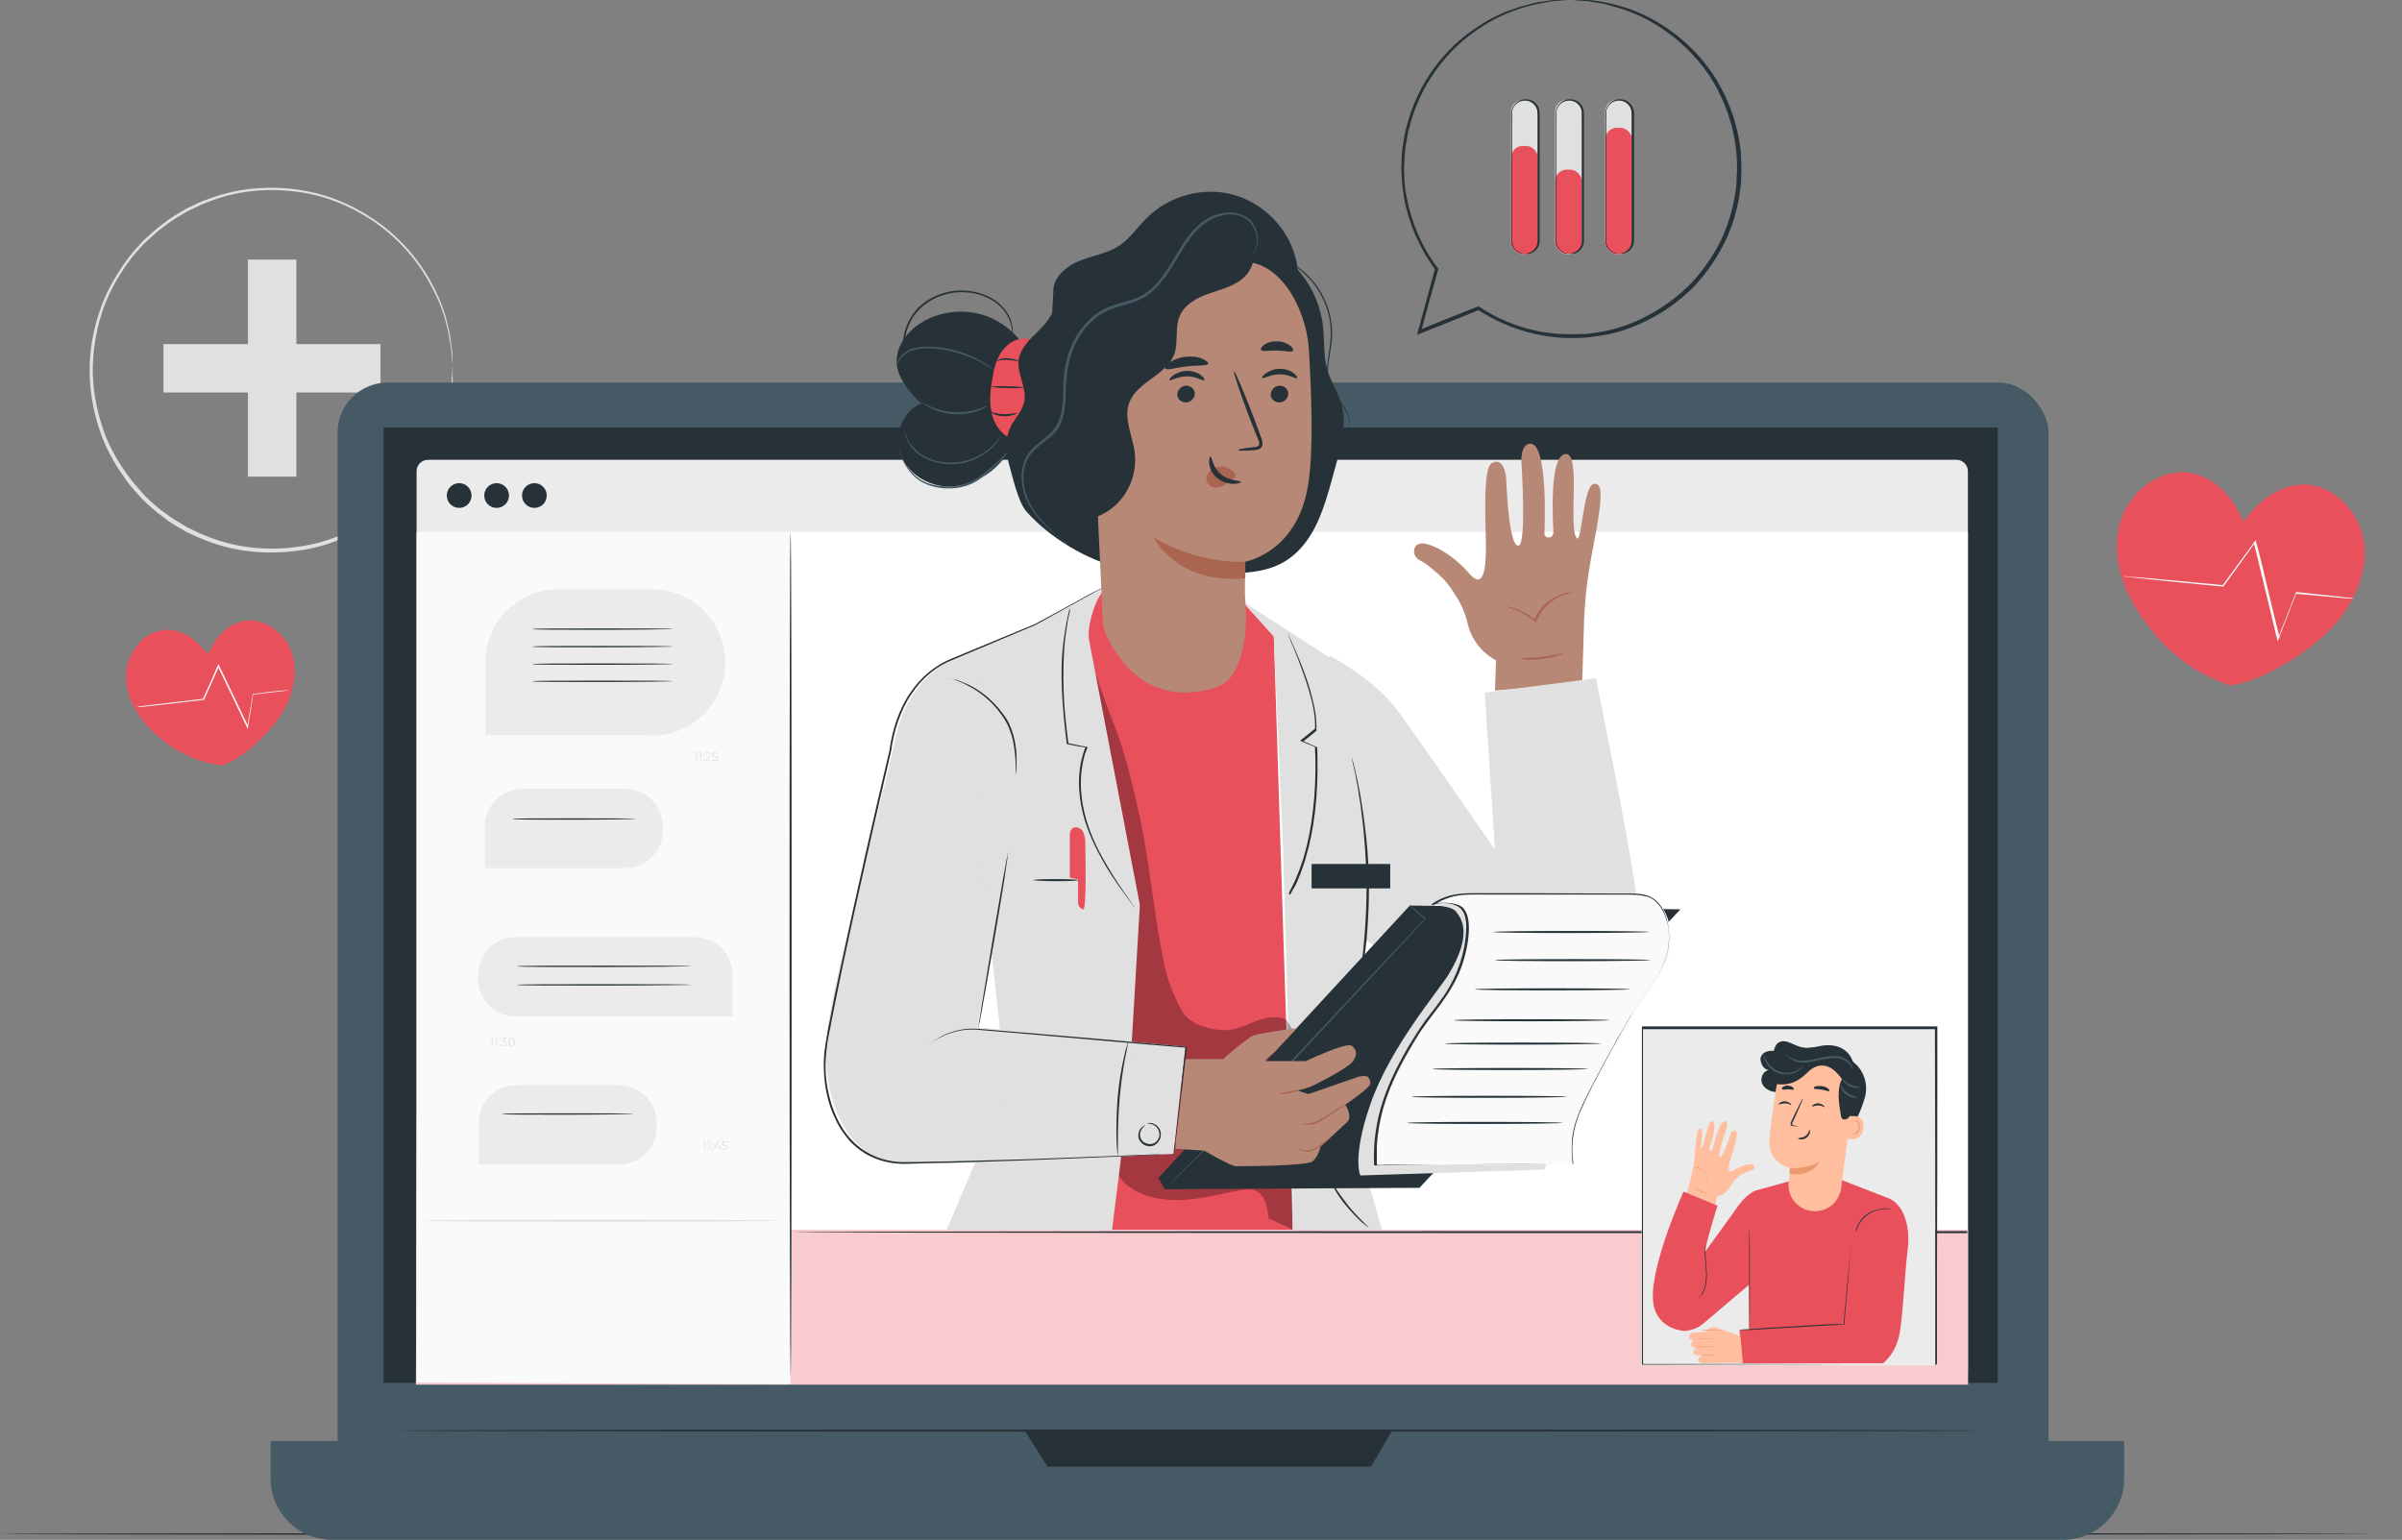 <?xml version="1.0" encoding="UTF-8"?><svg xmlns="http://www.w3.org/2000/svg" viewBox="0 0 699.4 448.4"><rect x="0" y="0" width="699.4" height="448.4" fill="#808080" stroke="none"/><defs><style>.h,.i{fill:#fff;}.j{fill:#fafafa;}.k{fill:#aa6550;}.l{fill:#455a64;}.m{fill:#e0e0e0;}.n{fill:#e8505b;}.i{opacity:.7;}.o{fill:#b78876;}.p{fill:#eb996e;}.q{opacity:.3;}.r{opacity:.8;}.s{fill:#ffbe9d;}.t{fill:#ebebeb;}.u{fill:#263238;}</style></defs><g id="a"><g><g><rect class="m" x="72.2" y="75.6" width="14.1" height="63.2"/><rect class="m" x="72.2" y="75.6" width="14.1" height="63.2" transform="translate(-28 186.5) rotate(-90)"/></g><path class="m" d="M131.8,107.4s0-.3-.1-.9c0-.6-.1-1.4-.2-2.5,0-.6,0-1.2-.1-1.8,0-.7-.2-1.4-.3-2.2-.3-1.6-.5-3.4-1.1-5.4-.9-4.1-2.9-8.9-5.9-13.9-3-5.1-7.4-10.3-13.3-14.8-5.9-4.4-13.4-8.2-22-9.7-8.6-1.5-18.2-1.2-27.4,2.3-2.3,.8-4.5,1.9-6.8,3-2.1,1.3-4.4,2.5-6.4,4.1-2.1,1.5-4,3.3-5.9,5-1.8,1.9-3.6,3.8-5.1,6-3.1,4.3-5.8,9.1-7.5,14.4-1.7,5.2-2.6,10.8-2.7,16.5,0,5.7,1,11.2,2.7,16.5,1.6,5.3,4.4,10.1,7.5,14.4,1.5,2.2,3.4,4.1,5.1,6.1,1.9,1.8,3.8,3.6,5.9,5,2,1.6,4.3,2.8,6.4,4.1,2.3,1.1,4.5,2.2,6.8,3,9.2,3.5,18.9,3.8,27.4,2.3,8.6-1.5,16.1-5.3,22-9.7,5.9-4.5,10.3-9.8,13.3-14.8,3-5.1,4.9-9.9,5.9-13.9,.6-2,.9-3.8,1.1-5.4,.1-.8,.3-1.5,.3-2.2,0-.7,0-1.3,.1-1.8,0-1.1,.1-1.9,.2-2.5,0-.6,0-.9,.1-.9s0,.3,0,.9c0,.6,0,1.5,0,2.5,0,.6,0,1.2,0,1.9,0,.7-.2,1.4-.3,2.2-.2,1.6-.4,3.5-1,5.5-.9,4.1-2.8,9-5.7,14.2-3,5.2-7.4,10.5-13.4,15.1-6,4.5-13.6,8.4-22.3,10-8.7,1.5-18.6,1.3-28-2.2-2.4-.8-4.6-1.9-7-3-2.2-1.3-4.5-2.5-6.5-4.2-2.2-1.5-4.1-3.3-6-5.1-1.8-2-3.7-3.9-5.2-6.2-3.2-4.4-5.9-9.3-7.6-14.7-1.7-5.3-2.7-11-2.7-16.8,0-5.8,1-11.5,2.8-16.8,1.7-5.4,4.5-10.3,7.6-14.7,1.5-2.2,3.4-4.2,5.2-6.2,2-1.8,3.9-3.6,6-5.1,2-1.6,4.3-2.9,6.5-4.2,2.3-1.1,4.6-2.3,6.9-3,9.4-3.5,19.2-3.8,27.9-2.2,8.8,1.6,16.3,5.5,22.3,10,6,4.6,10.4,10,13.4,15.1,3,5.2,4.9,10,5.7,14.2,.6,2,.8,3.9,1,5.5,.1,.8,.2,1.5,.3,2.2,0,.7,0,1.3,0,1.9,0,1.1,0,1.9,0,2.5,0,.6,0,.9,0,.9Z"/></g></g><g id="b"><path class="u" d="M691.8,446.7c0,.1-154.9,.3-345.9,.3s-345.9-.1-345.9-.3,154.8-.3,345.9-.3,345.9,.1,345.9,.3Z"/></g><g id="c"><g><g><g><rect class="l" x="98.3" y="111.4" width="498.2" height="329.4" rx="14.6" ry="14.6"/><path class="l" d="M78.8,419.6H618.5v11c0,9.8-8,17.8-17.8,17.8H96.6c-9.8,0-17.8-8-17.8-17.8v-11h0Z"/><rect class="u" x="111.7" y="124.5" width="470" height="278.2"/><polygon class="u" points="298.3 416.5 305 427.1 399.2 427.1 405.4 416.5 298.3 416.5"/></g><path class="t" d="M124.6,133.9h445.1c1.8,0,3.3,1.5,3.3,3.3V398.6c0,1.8-1.5,3.3-3.3,3.3H124.6c-1.8,0-3.3-1.5-3.3-3.3V137.2c0-1.8,1.5-3.3,3.3-3.3Z"/><polygon class="h" points="573 403.2 121.1 403.2 122 154.9 573 154.9 573 403.2"/><path class="u" d="M159.2,144.3c0,2-1.6,3.6-3.6,3.6s-3.6-1.6-3.6-3.6,1.6-3.6,3.6-3.6,3.6,1.6,3.6,3.6Z"/><path class="u" d="M137.3,144.3c0,2-1.6,3.6-3.6,3.6s-3.6-1.6-3.6-3.6,1.6-3.6,3.6-3.6,3.6,1.6,3.6,3.6Z"/><path class="u" d="M148.2,144.3c0,2-1.6,3.6-3.6,3.6s-3.6-1.6-3.6-3.6,1.6-3.6,3.6-3.6,3.6,1.6,3.6,3.6Z"/></g><path class="u" d="M576,416.6c0,.2-103,.3-230,.3s-230.1-.1-230.1-.3,103-.3,230.1-.3,230,.1,230,.3Z"/><g><rect class="n" x="121.3" y="358.1" width="451.7" height="44.9"/><rect class="i" x="121.3" y="358.1" width="451.7" height="44.9"/></g><g><polygon class="j" points="230.2 403.1 121.3 402.6 121.3 154.9 230.2 154.9 230.2 403.1"/><path class="u" d="M230.2,401.1c-.1,0-.3-55.1-.3-123.1,0-68,.1-123.1,.3-123.1s.3,55.1,.3,123.1c0,68-.1,123.1-.3,123.1Z"/><path class="m" d="M226.9,355.5c0,.1-23.2,.3-51.7,.3s-51.8-.1-51.8-.3,23.2-.3,51.8-.3,51.7,.1,51.7,.3Z"/><g><path class="m" d="M202.9,219.2v2.4h-.2v-2.2h-.6v-.2h.8Z"/><path class="m" d="M204.2,219.2v2.4h-.2v-2.2h-.6v-.2h.8Z"/><path class="m" d="M204.7,220c0-.1,0-.2,.2-.2s.2,0,.2,.2,0,.2-.2,.2-.2,0-.2-.2Zm0,1.5c0-.1,0-.2,.2-.2s.2,0,.2,.2,0,.2-.2,.2-.2,0-.2-.2Z"/><path class="m" d="M207.1,221.4v.2h-1.7v-.2l1-1c.3-.3,.3-.4,.3-.6,0-.3-.2-.5-.6-.5s-.5,0-.7,.3l-.2-.2c.2-.2,.5-.3,.9-.3s.8,.2,.8,.7,0,.4-.4,.8l-.8,.8h1.3Z"/><path class="m" d="M209.1,220.9c0,.4-.3,.7-.9,.7s-.7-.1-.9-.3v-.2c.3,.2,.6,.3,.9,.3s.6-.2,.6-.5-.2-.5-.8-.5h-.5v-1.2h1.5v.2h-1.1v.8h.2c.7,0,1,.3,1,.7Z"/></g><g><path class="m" d="M205.4,332.4v2.4h-.2v-2.2h-.6v-.2h.8Z"/><path class="m" d="M206.6,332.4v2.4h-.2v-2.2h-.6v-.2h.8Z"/><path class="m" d="M207.2,333.1c0-.1,0-.2,.2-.2s.2,0,.2,.2,0,.2-.2,.2-.2,0-.2-.2Zm0,1.5c0-.1,0-.2,.2-.2s.2,0,.2,.2,0,.2-.2,.2-.2,0-.2-.2Z"/><path class="m" d="M210,334.1h-.5v.6h-.2v-.6h-1.4v-.2l1.3-1.6h.3l-1.2,1.6h1.1v-.6h.2v.6h.5v.2Z"/><path class="m" d="M211.9,334.1c0,.4-.3,.7-.9,.7s-.7-.1-.9-.3v-.2c.3,.2,.6,.3,.9,.3s.6-.2,.6-.5-.2-.5-.8-.5h-.5v-1.2h1.5v.2h-1.1v.8h.2c.7,0,1,.3,1,.7Z"/></g><path class="t" d="M190,214.1h-48.6v-21.1c-.2-11.8,9.3-21.4,21.1-21.4h27.4c11.7,0,21.3,9.5,21.3,21.3h0c0,11.7-9.5,21.3-21.3,21.3Z"/><g><path class="u" d="M196,183.2c0,0-9.2,.2-20.5,.2s-20.5,0-20.5-.2,9.2-.2,20.5-.2,20.5,0,20.5,.2Z"/><path class="u" d="M196,188.3c0,0-9.2,.2-20.5,.2s-20.5,0-20.5-.2,9.2-.2,20.5-.2,20.5,0,20.5,.2Z"/><path class="u" d="M196,193.4c0,0-9.2,.2-20.5,.2s-20.5,0-20.5-.2,9.2-.2,20.5-.2,20.5,0,20.5,.2Z"/><path class="u" d="M196,198.4c0,0-9.2,.2-20.5,.2s-20.5,0-20.5-.2,9.2-.2,20.5-.2,20.5,0,20.5,.2Z"/><path class="u" d="M175.6,203.5s-.3,0-.8,0c-.6,0-1.3,0-2.2,0-1.9,0-4.4,0-7.3,0s-5.4,0-7.3,0c-.9,0-1.6,0-2.2,0-.5,0-.8,0-.8,0s.3,0,.8,0c.6,0,1.3,0,2.2,0,1.9,0,4.4,0,7.3,0s5.4,0,7.3,0c.9,0,1.6,0,2.2,0,.5,0,.8,0,.8,0Z"/></g><g><path class="t" d="M152.1,229.7h30c6,0,10.9,4.9,10.9,10.9v1.3c0,6-4.9,10.9-10.9,10.9h-40.9v-12.2c0-6,4.9-10.9,10.9-10.9Z"/><path class="u" d="M185.2,238.5c0,0-8.1,.2-18,.2s-18,0-18-.2,8.1-.2,18-.2,18,0,18,.2Z"/><path class="u" d="M171.2,244.1s-.3,0-.9,0c-.6,0-1.4,0-2.4,0-2,0-4.7,0-7.8,0s-5.8,0-7.8,0c-.9,0-1.7,0-2.4,0-.6,0-.9,0-.9,0s.3,0,.9,0c.6,0,1.4,0,2.4,0,2,0,4.7,0,7.8,0s5.8,0,7.8,0c.9,0,1.7,0,2.4,0,.6,0,.9,0,.9,0Z"/></g><g><g><path class="m" d="M143.4,302.1v2.4h-.2v-2.2h-.6v-.2h.8Z"/><path class="m" d="M144.7,302.1v2.4h-.2v-2.2h-.6v-.2h.8Z"/><path class="m" d="M145.3,302.9c0-.1,0-.2,.2-.2s.2,0,.2,.2,0,.2-.2,.2-.2,0-.2-.2Zm0,1.5c0-.1,0-.2,.2-.2s.2,0,.2,.2,0,.2-.2,.2-.2,0-.2-.2Z"/><path class="m" d="M147.6,303.9c0,.4-.3,.7-.9,.7s-.7-.1-.9-.3v-.2c.3,.2,.6,.3,.9,.3s.6-.2,.6-.5-.2-.5-.7-.5h-.2v-.2l.7-.8h-1.2v-.2h1.6v.2l-.7,.9c.5,0,.8,.3,.8,.7Z"/><path class="m" d="M148,303.4c0-.8,.4-1.2,1-1.2s1,.5,1,1.2-.4,1.2-1,1.2-1-.5-1-1.2Zm1.7,0c0-.6-.3-1-.7-1s-.7,.4-.7,1,.3,1,.7,1,.7-.4,.7-1Z"/></g><g><path class="t" d="M139.2,272.8h63.2c6,0,10.9,4.9,10.9,10.9v1.3c0,6-4.9,10.9-10.9,10.9h-52.3c-6,0-10.9-4.9-10.9-10.9v-12.2h0Z" transform="translate(352.5 568.8) rotate(180)"/><path class="u" d="M201.3,281.4c0,0-11.4,.2-25.4,.2s-25.4,0-25.4-.2,11.4-.2,25.4-.2,25.4,0,25.4,.2Z"/><path class="u" d="M201.3,286.8c0,0-11.4,.2-25.4,.2s-25.4,0-25.4-.2,11.4-.2,25.4-.2,25.4,0,25.4,.2Z"/></g></g><g><path class="t" d="M150.3,316h30c6,0,10.9,4.9,10.9,10.9v1.3c0,6-4.9,10.9-10.9,10.9h-40.9v-12.2c0-6,4.9-10.9,10.9-10.9Z"/><path class="u" d="M184.4,324.4c0,0-8.5,.2-19.1,.2s-19.1,0-19.1-.2,8.5-.2,19.1-.2,19.1,0,19.1,.2Z"/><path class="u" d="M170.7,329.8s-.3,0-1,0c-.7,0-1.6,0-2.6,0-2.2,0-5.3,0-8.7,0s-6.5,0-8.7,0c-1.1,0-1.9,0-2.6,0-.6,0-1,0-1,0s.3,0,1,0c.7,0,1.6,0,2.6,0,2.2,0,5.3,0,8.7,0s6.5,0,8.7,0c1.1,0,1.9,0,2.6,0,.6,0,1,0,1,0Z"/></g></g></g></g><g id="d"><g><path class="n" d="M688.4,158.3c-1.1-8.9-8.6-17.2-17.6-17.2-5.3,0-10.3,2.8-14,6.6-1.6,1.7-2.7,2.9-3.5,4.2-.6-1.4-1.4-2.8-2.6-4.8-2.8-4.5-7.2-8.2-12.4-9.3-8.8-1.8-17.8,4.9-20.7,13.4-2.8,8.5-.5,18.1,4.2,25.7,4.7,7.7,12.7,17.7,27.5,22.7,10.2-1.3,23.9-10.4,29.9-17,6.1-6.6,10.3-15.5,9.2-24.4Z"/><path class="j" d="M685.1,174.3s-.1,0-.3,0c-.2,0-.5,0-.9,0-.8,0-1.9-.2-3.3-.3-2.9-.3-7.1-.6-12.2-1.1h.2c-1.5,3.7-3.2,8.2-5.1,13.1l-.3,.8-.2-.8c-1.5-6.4-3.3-13.6-5.1-21.2-.6-2.4-1.1-4.7-1.7-6.9h.5c-3.3,4.7-6.5,9-9.3,12.9h-.2c-8.8-.8-16.2-1.6-21.4-2.1-2.6-.3-4.6-.5-6.1-.7-.7,0-1.2-.1-1.6-.2-.4,0-.6,0-.5,0,0,0,.2,0,.6,0,.4,0,.9,0,1.6,.1,1.5,.1,3.5,.3,6.1,.5,5.3,.5,12.7,1.2,21.5,2h-.2c2.8-3.8,6-8.2,9.3-12.7l.4-.5v.6c.7,2.3,1.2,4.6,1.8,6.9,1.8,7.6,3.5,14.8,5.1,21.2h-.5c1.9-4.9,3.7-9.4,5.2-13.3v-.2h.2c5.1,.6,9.3,1,12.2,1.3,1.4,.2,2.5,.3,3.3,.4,.3,0,.6,0,.9,.1,.2,0,.3,0,.3,0Z"/></g><g><path class="n" d="M84.8,189.8c-2-5.8-8.2-10.2-14.2-8.9-3.5,.8-6.5,3.3-8.3,6.4-.8,1.4-1.4,2.3-1.8,3.3-.6-.9-1.4-1.7-2.4-2.8-2.5-2.6-5.9-4.4-9.5-4.4-6.1,0-11.1,5.8-11.8,11.9-.7,6.1,2.3,12.1,6.5,16.5,4.2,4.4,11,9.9,21.5,11.1,6.6-2.3,14.4-10.3,17.5-15.5,3.1-5.2,4.6-11.8,2.6-17.5Z"/><path class="j" d="M84.9,200.9s0,0-.2,0h-.6c-.5,.2-1.3,.3-2.2,.4-2,.2-4.8,.6-8.3,1h.1c-.4,2.6-.9,5.9-1.5,9.4v.6l-.3-.5c-1.9-4.1-4.1-8.6-6.4-13.4-.7-1.5-1.4-2.9-2.1-4.4h.4c-1.6,3.5-3,6.8-4.4,9.8h-.1c-6,.7-11,1.3-14.6,1.7-1.7,.2-3.1,.3-4.1,.4-.5,0-.8,0-1.1,0-.2,0-.4,0-.4,0,0,0,.1,0,.4,0,.3,0,.6,0,1.1-.2,1-.1,2.4-.3,4.1-.5,3.6-.4,8.6-1,14.5-1.7h-.1c1.3-2.9,2.8-6.2,4.3-9.7l.2-.4,.2,.4c.7,1.4,1.4,2.9,2.1,4.4,2.3,4.8,4.5,9.3,6.4,13.4h-.3c.6-3.5,1.1-6.7,1.6-9.5h.1c3.5-.5,6.3-.8,8.3-1,1,0,1.7-.2,2.3-.2,.2,0,.4,0,.6,0,.1,0,.2,0,.2,0Z"/></g></g><g id="e"><g><g><rect class="m" x="440" y="29.1" width="7.8" height="44.9" rx="3.4" ry="3.4"/><rect class="n" x="440" y="42.5" width="7.8" height="31.5" rx="3.4" ry="3.4"/><rect class="m" x="452.8" y="29.1" width="7.8" height="44.9" rx="3.4" ry="3.4"/><rect class="n" x="452.8" y="49.4" width="7.8" height="24.5" rx="3.4" ry="3.4"/><rect class="m" x="467.4" y="29.1" width="7.8" height="44.9" rx="3.4" ry="3.4"/><rect class="n" x="467.4" y="37.2" width="7.8" height="36.8" rx="3.4" ry="3.4"/><path class="u" d="M444,73.9s.4,0,1-.2c.6-.2,1.5-.6,2.2-1.7,.3-.5,.5-1.2,.5-1.9,0-.8,0-1.6,0-2.5,0-1.8,0-3.8,0-6,0-4.5,0-9.8,0-15.7,0-3,0-6.1,0-9.3,0-.8,0-1.6,0-2.4,0-.8,0-1.7-.2-2.4-.5-1.5-2-2.6-3.6-2.5-1.6,0-3.1,1.2-3.5,2.7-.2,.7,0,1.6-.1,2.4v2.4c0,3.2,0,6.3,0,9.3,0,5.9,0,11.2,0,15.7,0,2.2,0,4.3,0,6,0,.9,0,1.7,0,2.5,0,.7,.3,1.4,.6,1.9,.7,1,1.7,1.4,2.3,1.6,.6,.1,1,0,1,.1,0,0-.3,0-1,0-.6-.1-1.6-.5-2.4-1.5-.4-.5-.7-1.2-.7-2,0-.8,0-1.6,0-2.5,0-1.8,0-3.8,0-6,0-4.5,0-9.8,0-15.7,0-3,0-6.1,0-9.3,0-.8,0-1.6,0-2.4v-1.2c0-.4,0-.9,.1-1.3,.4-1.7,2.1-3.1,3.9-3.1,.9,0,1.8,.2,2.5,.7,.7,.5,1.3,1.3,1.5,2.1,.1,.4,.2,.9,.2,1.3v3.7c0,3.2,0,6.3,0,9.3,0,5.9,0,11.2,0,15.7,0,2.2,0,4.3,0,6,0,.9,0,1.7,0,2.5,0,.8-.3,1.5-.6,2-.7,1.1-1.7,1.5-2.3,1.7-.7,.1-1,0-1,0Z"/><path class="u" d="M456.9,73.9s.4,0,1-.2c.6-.2,1.5-.6,2.2-1.7,.3-.5,.5-1.2,.5-1.9,0-.8,0-1.6,0-2.5,0-1.8,0-3.8,0-6,0-4.5,0-9.8,0-15.7,0-3,0-6.1,0-9.3,0-.8,0-1.6,0-2.4,0-.8,0-1.7-.2-2.4-.5-1.5-2-2.6-3.6-2.5-1.6,0-3.1,1.2-3.5,2.7-.2,.7,0,1.6-.1,2.4,0,.8,0,1.6,0,2.4,0,3.2,0,6.3,0,9.3,0,5.9,0,11.2,0,15.7,0,2.2,0,4.3,0,6,0,.9,0,1.7,0,2.5,0,.7,.3,1.4,.6,1.9,.7,1,1.7,1.4,2.3,1.6,.6,.1,1,0,1,.1,0,0-.3,0-1,0-.6-.1-1.6-.5-2.4-1.5-.4-.5-.7-1.2-.7-2,0-.8,0-1.6,0-2.5,0-1.8,0-3.8,0-6,0-4.5,0-9.8,0-15.7,0-3,0-6.1,0-9.3,0-.8,0-1.6,0-2.4v-1.2c0-.4,0-.9,.1-1.3,.4-1.7,2.1-3.1,3.9-3.1,.9,0,1.8,.2,2.5,.7,.7,.5,1.3,1.3,1.5,2.1,.1,.4,.2,.9,.2,1.3v3.7c0,3.2,0,6.3,0,9.3,0,5.9,0,11.2,0,15.7,0,2.2,0,4.3,0,6,0,.9,0,1.7,0,2.5,0,.8-.3,1.5-.6,2-.7,1.1-1.7,1.5-2.3,1.7-.7,.1-1,0-1,0Z"/><path class="u" d="M471.4,73.9s.4,0,1-.2c.6-.2,1.5-.6,2.2-1.7,.3-.5,.5-1.2,.5-1.9,0-.8,0-1.6,0-2.5,0-1.8,0-3.8,0-6,0-4.5,0-9.8,0-15.7,0-3,0-6.1,0-9.3,0-.8,0-1.6,0-2.4,0-.8,0-1.7-.2-2.4-.5-1.5-2-2.6-3.6-2.5-1.6,0-3.1,1.2-3.5,2.7-.2,.7,0,1.6-.1,2.4,0,.8,0,1.6,0,2.4,0,3.2,0,6.3,0,9.3,0,5.9,0,11.2,0,15.7,0,2.2,0,4.3,0,6,0,.9,0,1.7,0,2.5,0,.7,.3,1.4,.6,1.9,.7,1,1.7,1.4,2.3,1.6,.6,.1,1,0,1,.1,0,0-.3,0-1,0-.6-.1-1.6-.5-2.4-1.5-.4-.5-.7-1.2-.7-2,0-.8,0-1.6,0-2.5,0-1.8,0-3.8,0-6,0-4.5,0-9.8,0-15.7,0-3,0-6.1,0-9.3,0-.8,0-1.6,0-2.4v-1.2c0-.4,0-.9,.1-1.3,.4-1.7,2.1-3.1,3.9-3.1,.9,0,1.8,.2,2.5,.7,.7,.5,1.3,1.3,1.6,2.1,.1,.4,.2,.9,.2,1.3,0,.4,0,.8,0,1.2,0,.8,0,1.6,0,2.4,0,3.2,0,6.3,0,9.3,0,5.9,0,11.2,0,15.7,0,2.2,0,4.3,0,6,0,.9,0,1.7,0,2.5,0,.8-.3,1.5-.6,2-.7,1.1-1.7,1.5-2.3,1.7-.7,.1-1,0-1,0Z"/></g><path class="u" d="M457.6,0s.3,0,.8,0c.6,0,1.4,0,2.5,0,.5,0,1.2,0,1.8,0,.7,0,1.4,.2,2.2,.3,.8,.1,1.7,.2,2.6,.4,.9,.2,1.9,.5,2.9,.7,4,1,8.9,2.8,13.9,6.1,5,3.2,10.2,7.8,14.4,14,4.1,6.2,7.3,14.1,8.2,22.9,0,2.2,.3,4.4,.1,6.7,0,1.1,0,2.3-.2,3.4-.2,1.1-.3,2.3-.5,3.5-.9,4.6-2.3,9.3-4.7,13.7-2.3,4.4-5.3,8.6-8.9,12.3-3.7,3.6-8,6.8-12.9,9.2-4.8,2.5-10.1,4.2-15.7,4.8-1.4,.3-2.8,.3-4.2,.4-1.4,0-2.8,.1-4.2,0-2.8-.1-5.7-.5-8.5-1.1-6.1-1.3-11.8-3.8-16.9-7.1h.5c-5.8,2.4-11.6,4.7-17.2,6.9l-1,.4,.3-1.1c1.7-6.3,3.4-12.4,5-18.4v.5c-4.7-6.4-7.8-13.7-9.1-21-.6-3.6-.9-7.3-.7-10.7,0-1.8,.2-3.5,.5-5.2,.1-.8,.3-1.7,.4-2.5,.2-.8,.4-1.6,.6-2.4,3.3-12.9,11.3-22.5,19.2-27.9,3.9-2.8,7.8-4.8,11.4-6,.9-.3,1.7-.6,2.6-.9,.8-.2,1.7-.4,2.4-.6,.8-.2,1.5-.4,2.2-.6,.7-.1,1.4-.2,2.1-.3,1.3-.2,2.4-.4,3.4-.4,1,0,1.8,0,2.5,0,.6,0,1.1,0,1.5,0,.3,0,.5,0,.5,0s-.2,0-.5,0c-.4,0-.9,0-1.5,.1-.7,0-1.5,.1-2.5,.2-1,0-2.1,.3-3.4,.5-5.1,.9-12.6,2.9-20.4,8.6-7.7,5.5-15.5,14.9-18.7,27.6-.2,.8-.4,1.6-.6,2.4-.1,.8-.2,1.6-.4,2.5-.3,1.7-.4,3.3-.5,5.1-.2,3.4,0,7,.7,10.5,1.3,7.1,4.3,14.3,9,20.5l.2,.2v.2c-1.7,5.9-3.4,12.1-5.1,18.4l-.7-.6c5.6-2.3,11.3-4.6,17.2-6.9h.5c4.9,3.3,10.5,5.7,16.5,7,2.7,.6,5.5,.9,8.3,1,1.4,0,2.8,0,4.1,0,1.4,0,2.7,0,4.1-.3,5.4-.6,10.6-2.3,15.3-4.7,4.7-2.4,9-5.5,12.6-9,3.6-3.6,6.5-7.7,8.8-12,2.3-4.3,3.7-8.9,4.6-13.4,.2-1.1,.4-2.3,.5-3.4,.2-1.1,.1-2.3,.2-3.4,.2-2.2,0-4.4-.1-6.6-.8-8.6-3.9-16.4-7.9-22.5-4.1-6.1-9.2-10.7-14.1-13.9-4.9-3.3-9.7-5.1-13.7-6.2-1-.3-1.9-.5-2.8-.8-.9-.1-1.7-.3-2.5-.4-.8-.1-1.5-.2-2.2-.4-.7,0-1.3,0-1.8-.1-1,0-1.9-.1-2.5-.2-.6,0-.8,0-.8-.1Z"/></g></g><g id="f"><path class="j" d="M409.3,332.6c1.4,1.4,2.9,2.9,4.3,4.3,.5,.5,1.1,.7,1.8,.7s1.3-.3,1.8-.7c.4-.5,.8-1.1,.7-1.8,0-.7-.3-1.3-.7-1.8-1.4-1.4-2.9-2.9-4.3-4.3-.5-.5-1.1-.7-1.8-.7s-1.3,.3-1.8,.7c-.4,.5-.8,1.1-.7,1.8,0,.7,.3,1.3,.7,1.8h0Z"/><path class="l" d="M424.9,267.5c0,.1-2.2,.3-4.8,.3s-4.8-.1-4.8-.3,2.2-.3,4.8-.3,4.8,.1,4.8,.3Z"/><g><g><path class="o" d="M458.7,156c-1.7-5.2,1.4-23.8-2.7-23.8-5.2,0-3.7,21-3.7,22.9,0,1.8-2.7,1.9-2.6,.2,.1-2.4,1-26.5-4.2-26.1-2.9,.2-2.5,5.5-2.5,5.5,0,0,1.6,24.1-.9,24.2-2.5,.1-3.3-13.9-3.5-18.9-.2-4.7-2.2-6.6-4.4-5-2.3,1.7-1.7,15.8-1.6,20.6,.1,4.7,.7,17.8-4.8,11.4-5.5-6.3-12-9.2-14.3-8.7-2.3,.4-2.4,3.8,0,4.9,1.9,.9,4.6,3.3,6.6,5.2,1.6,1.6,2.8,3.5,4,5.4,.9,1.4,2.4,4.1,3.3,8,1.1,4.5,4.1,8.3,8.2,10.5h0l-.3,8.8,25.4-2.2,.5-16.7c.3-12.7,2.5-21.3,3.8-28.9,2.1-12.1,.6-12.5-.9-12.4-3.2,.2-3.7,20.2-5.3,15.1Z"/><path class="k" d="M458.7,172.4c0,.1-1.4,.1-3.5,.9-2.1,.7-4.8,2.4-6.6,5.3-.5,.8-.9,1.6-1.2,2.3l-.2,.4-.3-.3c-2.1-1.8-4.3-2.8-5.9-3.5-1.6-.6-2.6-.8-2.6-.9,0,0,1.1,0,2.7,.6,1.7,.5,3.9,1.6,6.1,3.4h-.5c.3-.7,.7-1.5,1.2-2.3,.9-1.5,2.2-2.7,3.4-3.5,1.2-.9,2.5-1.4,3.6-1.8,1.1-.4,2-.4,2.6-.5,.6,0,1,0,1,0Z"/><path class="k" d="M455.2,190.2c0,.1-2.6,1.3-6.2,1.7-3.5,.5-6.4,0-6.4-.2,0-.2,2.9,0,6.3-.4,3.5-.4,6.2-1.3,6.2-1.1Z"/></g><g><path class="m" d="M387.2,191s13.2,6.7,20.2,16.5c7,9.7,27.9,39.9,27.9,39.9l-3-45.7,32.4-4.2s9.4,46.1,11.6,62c2.1,14.9,1.2,29.6-13.4,37.6-17.2,9.4-36.7-3.3-43.2-8.1-8.1-6-22.9-15.8-22.9-15.8l-9.7-82Z"/><g><g><g><polygon class="n" points="370.9 185.3 361.6 175 321.2 171.9 316 180.3 330.1 268.8 323.7 358.1 376.4 358.1 370.9 185.3"/><g class="q"><path d="M326.2,336.9c1.4-1.5,3.7-3.5,5.7-3.6,14.6-.3,29.4-1.8,44-2.1l.6,26.9-7.1-3.3c-.4-3.1-.9-6.7-3.7-8-1.6-.7-3.4-.5-5.1-.1-5.3,1-10.5,2.4-15.8,2.7-5.3,.3-10.9-.4-15.4-3.4-1.5-1-3-2.3-3.7-4-.7-1.7-.6-3.8,.7-5.2Z"/></g></g><g><polygon class="m" points="361.6 175 387.5 191.7 393 209.7 398.2 265.8 392.5 323.1 402.4 358.1 376.4 358.1 376.4 344.3 373.6 247.2 370.9 185.3 361.6 175"/><path class="u" d="M375.6,260.6s.2-.2,.4-.7c.3-.5,.7-1.2,1.2-2.1,.5-.9,.9-2.1,1.5-3.5,.3-.7,.5-1.5,.8-2.3,.3-.8,.6-1.6,.8-2.6,2.2-7.2,3.6-17.6,3.3-29.1,0-.9,0-1.8-.1-2.6v-.2h-.2c-1.4-.6-2.7-1.2-4.1-1.8v.4c1.5-1.1,2.8-2.2,4.1-3.3h0v-.2c.2-4.3-.9-8.2-1.8-11.6-1-3.4-2.1-6.3-3.1-8.7-1-2.4-1.8-4.3-2.4-5.6-.3-.6-.5-1.1-.7-1.5-.2-.3-.3-.5-.3-.5,0,0,0,.2,.2,.5,.2,.4,.4,.9,.6,1.5,.6,1.3,1.4,3.2,2.3,5.6,.9,2.4,2,5.3,3,8.7,1,3.4,2,7.3,1.8,11.4v-.2c-1.2,1-2.6,2.1-4,3.2l-.3,.3,.4,.2c1.3,.6,2.7,1.1,4.1,1.7l-.2-.2c0,.9,0,1.7,.1,2.6,.3,11.4-1.1,21.8-3.2,28.9-.2,.9-.5,1.7-.8,2.5-.3,.8-.5,1.6-.8,2.3-.6,1.4-1,2.6-1.5,3.5-.4,.9-.8,1.6-1.1,2.2-.2,.5-.4,.8-.3,.8Z"/><path class="u" d="M393.8,297.1s0-.3,.2-.8c.1-.5,.3-1.3,.5-2.2,.2-.9,.5-2.1,.8-3.5,.3-1.4,.6-2.9,.9-4.6,.3-1.7,.6-3.6,.9-5.7,.3-2,.5-4.2,.8-6.5,.4-4.6,.7-9.7,.7-15,0-5.3-.3-10.4-.8-15-.3-2.3-.5-4.5-.8-6.5-.3-2-.6-3.9-.9-5.7-.3-1.7-.6-3.3-.9-4.6-.3-1.4-.6-2.5-.8-3.5-.2-.9-.4-1.6-.6-2.2-.1-.5-.2-.8-.2-.8,0,0,0,.3,.1,.8,.1,.5,.3,1.3,.5,2.2,.2,1,.5,2.1,.7,3.5,.3,1.4,.6,2.9,.8,4.6,.3,1.7,.6,3.6,.8,5.7,.3,2,.5,4.2,.7,6.5,.4,4.6,.7,9.7,.7,15,0,5.3-.3,10.4-.7,15-.2,2.3-.4,4.5-.7,6.5-.2,2-.5,3.9-.8,5.7-.3,1.7-.6,3.3-.8,4.6-.2,1.4-.5,2.5-.7,3.5-.2,.9-.3,1.7-.5,2.2,0,.5-.1,.8-.1,.8Z"/><path class="u" d="M387.5,344c0,0,.3,.9,1.1,2.3,.8,1.4,2,3.3,3.6,5.1,1.6,1.9,3.1,3.4,4.3,4.5,1.2,1,2,1.6,2.1,1.6,0,0-.7-.7-1.8-1.8-1.1-1.1-2.7-2.7-4.2-4.6-1.5-1.9-2.8-3.7-3.6-5-.9-1.3-1.4-2.2-1.4-2.1Z"/></g><g class="q"><path d="M374.6,297c-2.7-1.4-6.1-.7-9,.4-2.9,1.1-5.7,2.6-8.8,2.6-4.2,0-10.1-1.6-12.3-5.1-2.2-3.6-4.4-9-5.3-13.1-3.3-15.4-4.1-28.9-7.4-44.2-1.8-8.4-4.1-18.1-7.2-26-3-7.7-5.8-15.7-8.2-23.7,.4,18,.8,36.1,3.6,54,1.8,11.5,4.6,22.8,6.1,34.3,1.3,9.9,1.7,19.8,2,29.7l9.4,11.5,25.8,.5,13.5-17.4-2.1-3.3Z"/></g><g><path class="m" d="M280.9,190.2c-9.9,3.8-17.3,12.3-19.6,22.7-7.6,33.4-20.6,77.9-20.8,92.3-.3,18.3,7.7,30.8,18.2,33.1,8.2,1.8,83-2.3,83-2.3l3.5-31.2-60.6-5.6,8.3-46.3-8.2-64.2-3.9,1.5Z"/><path class="m" d="M284.8,188.7l16.7-6.8,19.1-10.3,.2,.6h0c-2.2,3.7-4.5,10.5-3.6,14.7l14.7,76.6-3.3,56-4.8,38.7h-48.2l17.5-41.2-8.6-77.3,.4-50.9Z"/><path class="u" d="M293.5,248.2s0,.2-.1,.5c0,.4-.2,.9-.3,1.5-.2,1.4-.6,3.2-1,5.5-.8,4.7-1.9,11.1-3.1,18.1-1.2,7-2.2,13.4-3,18.1-.4,2.3-.6,4.1-.9,5.5l-.2,1.5c0,.3,0,.5,0,.5,0,0,0-.2,.1-.5,0-.4,.2-.9,.3-1.5,.3-1.4,.6-3.2,1-5.5,.8-4.6,2-11,3.2-18.1,1.2-7.1,2.3-13.5,3-18.1,.3-2.3,.6-4.1,.8-5.5,0-.6,.1-1.1,.2-1.5,0-.3,0-.5,0-.5Z"/><path class="u" d="M311.5,177s0,0,0,.2c0,.2,0,.3-.2,.6-.1,.5-.3,1.2-.5,2.2-.4,1.9-.9,4.7-1.3,8.2-.4,3.5-.5,7.8-.3,12.6,.2,4.8,.7,10.1,1.4,15.7v.2h.2c1.7,.4,3.6,.7,5.5,1l-.2-.3c-.3,.8-.6,1.7-.9,2.7-1.8,6.5-1,13.1,.6,18.6,1.7,5.5,4.2,10.1,6.4,13.9,2.3,3.7,4.4,6.6,5.8,8.5,.7,1,1.3,1.7,1.7,2.3,.2,.2,.3,.4,.4,.6,.1,.1,.2,.2,.2,.2s0,0-.1-.2c-.1-.2-.2-.4-.4-.6-.4-.6-.9-1.3-1.6-2.3-1.4-2-3.4-4.9-5.6-8.6-2.2-3.7-4.7-8.3-6.3-13.8-1.6-5.5-2.3-11.9-.6-18.3,.2-.9,.6-1.8,.9-2.6v-.3h-.2c-1.9-.4-3.7-.7-5.5-1.1l.2,.2c-.7-5.6-1.3-10.9-1.4-15.6-.2-4.8,0-9,.2-12.5,.3-3.5,.8-6.3,1.1-8.2,.2-1,.4-1.7,.5-2.2,0-.2,0-.4,.1-.6,0-.1,0-.2,0-.2Z"/><path class="n" d="M311.5,255.6v-12.2s-.2-3,2.4-2.4c2.5,.6,2.1,5.4,2.1,5.4,0,0,.5,18.6-.6,18.4-1.1-.2-1.5-1.6-1.5-1.6v-7.1l-2.3-.5Z"/><path class="u" d="M300.9,256.3c0,.1,2.9,.3,6.5,.3s6.5-.1,6.5-.3-2.9-.3-6.5-.3-6.5,.1-6.5,.3Z"/><path class="u" d="M276.7,197.5s.5,.2,1.4,.5c.9,.3,2.1,.8,3.6,1.6,3,1.5,6.8,4.2,9.8,8.4,.8,1,1.4,2.1,1.9,3.1,.5,1.1,.9,2.2,1.2,3.2,.6,2.1,.8,4.1,1,5.8,.1,1.7,.2,3,.2,4,0,.9,0,1.5,0,1.5,0,0,.1-.5,.2-1.5,0-.9,0-2.3,0-4-.1-1.7-.3-3.7-.9-5.9-.3-1.1-.7-2.2-1.2-3.3-.5-1.1-1.2-2.2-2-3.2-3.1-4.2-7-7-10.1-8.4-1.5-.7-2.8-1.2-3.7-1.4-.9-.2-1.4-.4-1.4-.3Z"/></g></g><path class="u" d="M341.8,336s0-.2,0-.6c0-.4,0-1,.2-1.7,.2-1.5,.4-3.7,.7-6.4,.6-5.5,1.5-13.3,2.5-22.5l.2,.3c-6.8-.6-14.4-1.2-22.5-1.9-14.8-1.3-28.3-2.5-38-3.3-4.9-.5-8.7,1-11.1,2.2-1.2,.6-2.1,1.2-2.7,1.7-.3,.2-.5,.4-.6,.5-.1,.1-.2,.2-.2,.2,0,0,1-1.1,3.4-2.5,2.4-1.3,6.3-2.8,11.2-2.4,9.8,.8,23.2,1.9,38,3.2,8.1,.7,15.7,1.4,22.5,2h.2v.3c-1.1,9.2-2,17-2.7,22.5-.3,2.7-.6,4.9-.8,6.4,0,.7-.2,1.3-.2,1.7,0,.4,0,.6-.1,.6Z"/><path class="u" d="M325.5,336.8s0-.5-.2-1.3c0-.9-.2-2.1-.2-3.6-.1-3.1,0-7.3,.3-11.9,.4-4.7,1.1-8.8,1.8-11.8,.3-1.5,.6-2.7,.9-3.5,.2-.8,.4-1.3,.4-1.3,0,0,0,.5-.2,1.3-.2,.9-.4,2.1-.7,3.5-.6,3-1.2,7.2-1.6,11.8-.4,4.6-.5,8.8-.5,11.9,0,1.4,0,2.7,0,3.6,0,.9,0,1.3,0,1.3Z"/><path class="u" d="M334.1,327.1s.3-.1,.7-.1c.5,0,1.2,.2,1.9,.7,.7,.5,1.4,1.5,1.3,2.8,0,1.2-.8,2.5-2.1,3.1-1.4,.5-2.8,0-3.6-.9-.9-.9-1-2.1-.7-3,.2-.9,.8-1.4,1.2-1.7,.4-.3,.7-.3,.7-.3,0,0-.2,.2-.6,.5-.3,.3-.7,.9-.9,1.6-.2,.8,0,1.8,.7,2.5,.7,.7,2,1.1,3.1,.7,1.1-.4,1.8-1.6,1.8-2.6,0-1.1-.5-1.9-1.1-2.4-.6-.5-1.3-.7-1.7-.8-.5,0-.7,0-.7,0Z"/><path class="u" d="M320.9,171.3s-.1,0-.3,.2c-.2,.1-.5,.3-1,.5-.9,.5-2.1,1.2-3.8,2.1-3.3,1.8-8.1,4.5-14.3,7.9h0c-6.6,2.8-14.7,6.2-24,10.1-4.7,1.8-9,5.3-12.1,10-1.6,2.3-2.8,4.9-3.8,7.7-1,2.8-1.7,5.7-2.1,8.8h0c-4.4,19-9.5,40.8-14.4,64-1,5-2,9.9-3,14.8-.2,1.2-.4,2.4-.7,3.6-.2,1.2-.5,2.4-.6,3.6-.3,2.4-.5,4.8-.4,7.2,.2,4.8,1.3,9.4,3.2,13.6,1,2.1,2.1,4,3.6,5.7,1.4,1.7,3.1,3.2,5,4.3,3.7,2.3,8.1,3.2,12.2,3,4.2,0,8.2-.2,12.2-.2,7.8-.2,15.2-.4,21.8-.6,13.3-.5,24.1-.9,31.6-1.2,3.7-.1,6.6-.3,8.6-.3,1,0,1.7,0,2.2,0,.5,0,.8,0,.8,0,0,0-.3,0-.8,0h-2.2c-2,.2-4.9,.4-8.6,.5-7.5,.3-18.3,.8-31.6,1.3-6.7,.2-14,.5-21.8,.7-3.9,0-8,.2-12.2,.3-4.2,.2-8.6-.7-12.5-3-1.9-1.2-3.7-2.6-5.1-4.4-1.5-1.8-2.7-3.7-3.7-5.9-2-4.2-3-8.9-3.2-13.8-.1-2.4,0-4.9,.4-7.3,.2-1.2,.4-2.4,.6-3.6,.2-1.2,.4-2.4,.7-3.6,.9-4.9,1.9-9.8,3-14.8,4.9-23.2,9.9-45,14.4-64h0c.4-3.1,1.1-6,2.1-8.9,1-2.8,2.3-5.5,3.9-7.8,3.1-4.7,7.6-8.3,12.3-10.1,9.3-3.9,17.4-7.2,24.1-10h0c6.2-3.3,11-6,14.3-7.8,1.6-.9,2.9-1.6,3.8-2,.4-.2,.7-.4,1-.5,.2-.1,.3-.2,.3-.2Z"/><rect class="u" x="381.9" y="251.6" width="22.9" height="7.1"/></g></g><g><polygon class="u" points="489.3 264.8 413.3 345.9 339.1 346.3 337.3 343 410.5 263.7 489.3 264.8"/><path class="m" d="M417.5,263.7s4.9,0,6.4,1.7c1.7,2.1,5,6.7-2.2,18.5-2.9,4.7-16.9,21-22.7,37.7-5.4,15.6-2.9,20.7-2.9,20.7l53.5-1.7,1-1.9s23.3-63,17.1-75c-2.8-5.5-50.7-2-50.3,0Z"/><g><g><path class="j" d="M458.5,339l-57.6,.5c-.7-14.6,4.4-25.2,11.9-37.7,2.9-4.8,6.8-8.9,9.7-13.7,3-5,4.8-10.8,5.2-16.6,.1-2.3,0-4.9-1.4-6.7-1.4-1.8-6.6-2-8.8-1,0,0,3.3-2.7,8.5-3.1,4.7-.4,42.7-.1,49.8,0,.8,0,4.3,.4,5,.8,5.2,2.7,6.2,9.7,5.5,14.8-.7,4.8-3.7,9.3-7.4,14.4-1.1,1.5-2.1,3-3,4.5-3.9,6.8-14.8,25.9-16.7,32.5-1.6,5.4-.7,11.5-.7,11.5Z"/><path class="u" d="M458.5,338.9h-13.9l-26.5,.3c-3.7,0-7.4,0-11.1,0-1.2,0-2.5,0-3.7,0-.6,0-1.5,.2-2.1,0,0,0-.3,0-.3,0,0,0,0-1.1,0-1.2,0-.5,0-1,0-1.5,0-1,0-2,0-2.9,.2-3.7,.9-7.5,1.9-11.1,2.1-7.3,5.8-14,9.7-20.4,2.1-3.5,4.8-6.7,7.2-10,2.3-3.2,4.3-6.5,5.7-10.2,1.3-3.6,2.2-7.5,2.3-11.3,0-2.5-.3-5.9-2.9-7-1.2-.5-2.5-.6-3.8-.7-.9,0-2.8-.1-3.6,.5-.2,.2,0,.2,0,.2,.1,0,.3-.2,.3-.2,.4-.3,.8-.5,1.2-.7,1.4-.8,2.9-1.3,4.4-1.7,3.1-.7,6.5-.5,9.6-.5,9.9,0,19.7,0,29.6,0,3.8,0,7.6,0,11.4,0,1.8,0,3.6,.1,5.3,.5,3,.6,5,3.7,5.9,6.4,1,2.9,1.1,6.2,.5,9.3-.8,3.9-2.9,7.4-5.1,10.6-2,2.9-4.1,5.7-5.9,8.8-1.2,2.1-2.4,4.3-3.7,6.4-2.9,5.2-5.7,10.4-8.4,15.7-2.3,4.6-4.5,9.1-4.8,14.2-.1,2.1-.1,4.3,.2,6.4,0,.2,.3,0,.2,0-.8-5.3,0-10.5,2.1-15.3,2.3-5.2,4.9-10.1,7.6-15.1,2.4-4.5,5-9,7.5-13.4,3.7-6.4,9.7-12.1,10.6-19.8,.5-4.8-.6-12-5.7-14.2-1.6-.7-3.8-.8-5.5-.8-1.4,0-2.8,0-4.2,0-9.7,0-19.4-.1-29.1-.1-4.2,0-8.4,0-12.5,0-3.8,0-7.4,.4-10.8,2.4-.5,.3-.9,.6-1.3,.9,0,0,0,.3,.1,.2,2.1-.8,4.8-.8,6.8,0,3,1,3.4,4.6,3.2,7.3-.3,6.6-2.5,13-6.1,18.5-1.8,2.7-3.8,5.2-5.8,7.8-1.8,2.5-3.4,5.1-5,7.7-2.8,4.9-5.4,9.9-7.2,15.3-2.1,6.2-3,12.6-2.7,19.1,0,0,0,.1,.1,.1l19.5-.2,31-.3c2.4,0,4.7,0,7.1,0,.2,0,.2-.3,0-.2Z"/></g><path class="u" d="M455.1,327c0,.1-10.2,.3-22.7,.3s-22.7-.1-22.7-.3,10.2-.3,22.7-.3,22.7,.1,22.7,.3Z"/><path class="u" d="M456.4,319.4c0,.1-10.2,.3-22.7,.3s-22.7-.1-22.7-.3,10.2-.3,22.7-.3,22.7,.1,22.7,.3Z"/><path class="u" d="M462.5,311.3c0,.1-10.2,.3-22.7,.3s-22.7-.1-22.7-.3,10.2-.3,22.7-.3,22.7,.1,22.7,.3Z"/><path class="u" d="M466.2,303.9c0,.1-10.2,.3-22.7,.3s-22.7-.1-22.7-.3,10.2-.3,22.7-.3,22.7,.1,22.7,.3Z"/><path class="u" d="M468.7,297.1c0,.1-10.2,.3-22.7,.3s-22.7-.1-22.7-.3,10.2-.3,22.7-.3,22.7,.1,22.7,.3Z"/><path class="u" d="M474.8,288.1c0,.1-10.2,.3-22.7,.3s-22.7-.1-22.7-.3,10.2-.3,22.7-.3,22.7,.1,22.7,.3Z"/><path class="u" d="M480.7,279.6c0,.1-10.2,.3-22.7,.3s-22.7-.1-22.7-.3,10.2-.3,22.7-.3,22.7,.1,22.7,.3Z"/><path class="u" d="M480.3,271.4c0,.1-10.2,.3-22.7,.3s-22.7-.1-22.7-.3,10.2-.3,22.7-.3,22.7,.1,22.7,.3Z"/></g><path class="l" d="M410.5,263.7s.1,0,.3,.2l.9,.7c.8,.7,2,1.6,3.4,2.8h0v.2c-6.3,6.8-19.7,21.2-35.3,37.9-10.7,11.8-21.1,21.9-28.6,29.1-3.7,3.6-6.8,6.6-8.9,8.6-1,1-1.9,1.7-2.5,2.3-.3,.2-.5,.4-.6,.6-.1,.1-.2,.2-.2,.2,0,0,0,0,.2-.2,.2-.2,.4-.4,.6-.6,.6-.6,1.4-1.4,2.4-2.4,2.1-2.1,5.1-5,8.8-8.7,7.4-7.3,17.7-17.5,28.5-29.2,15.6-16.7,29.1-31.1,35.4-37.7v.2c-1.4-1.2-2.6-2.2-3.4-2.9-.4-.3-.6-.6-.9-.8-.2-.2-.3-.3-.3-.3Z"/><g><path class="o" d="M345.2,308.4h10.9s7.3-6.4,9-6.9c3.5-1,12.5-2.1,12.5-2.1l-6.2,6.7s.2-.3,0,0c-1.4,1.5-4,2.9-2.5,2.9h11.3s11.6-5.5,13.3-4.5c1.4,.9,1.9,2.4,.5,4.5-1.5,2.1-11.6,7.2-12.8,7.6l-3.3,1,3.1,1,14.7-5.1c1-.2,2.3-.3,2.7,.2,.6,.8,1,1.8,0,2.8-1.8,1.9-6.7,5.2-6.7,5.2,0,0,2.4,3.5,.4,5.2-1.9,1.8-7.6,7-7.6,7,0,0-.6,2.9-2.3,4.3s-21,1.4-22.4,1.4-9.1-4.5-9.1-4.5l-8.5-.6,3-26Z"/><path class="k" d="M378.8,327.2s.8,.3,2.1,.3c.7,0,1.5,0,2.3-.4,.8-.3,1.7-.8,2.5-1.3,1.7-1.1,3.2-2.1,4.2-2.8,1.1-.7,1.7-1.2,1.7-1.3,0,0-.7,.3-1.9,1-1.1,.7-2.6,1.6-4.3,2.7-.8,.5-1.6,1-2.4,1.3-.8,.3-1.5,.4-2.2,.5-1.3,0-2.1,0-2.1,0Z"/><path class="k" d="M377.9,334.4s.4,.6,1.5,.8c1,.3,2.6,.2,4-.7,1.4-.8,2.5-1.7,3.2-2.4,.7-.7,1.1-1.2,1.1-1.2-.1-.1-1.9,1.7-4.5,3.3-1.3,.8-2.7,.9-3.7,.8-1-.2-1.5-.6-1.5-.5Z"/><path class="k" d="M372.5,318.5c0,.1,1.4,.1,3.1-.2,1.7-.3,2.9-.9,2.9-1,0-.1-1.4,.2-3,.5-1.6,.3-3,.6-3,.7Z"/></g></g><g><g><path class="u" d="M298.8,101.9c-2.8-5.1-7.8-8.9-13.3-10.4-5.6-1.5-11.8-.7-16.8,2.2-4.3,2.5-7.9,7-7.6,12,.3,4.7,3.8,8.5,7.1,11.8-5.3,2.2-7.9,8.8-6.2,14.3,1.7,5.4,7.1,9.2,12.8,9.8,5.7,.5,11.4-1.9,15.5-5.9s6.7-9.3,8.1-14.8"/><path class="u" d="M280.8,114s-1,.5-2.9,.7c-1.9,.2-4.8,0-7.9-1.6-1.5-.8-3.1-2-4.3-3.6-1.3-1.6-2.2-3.6-2.6-5.9-.8-4.5,.4-9.9,4.1-13.8,3.7-3.8,9-5.4,13.5-5.2,4.6,.2,8.6,2,11,4.5,2.5,2.5,3.2,5.4,3.2,7.3,0,1,0,1.7-.2,2.2,0,.2-.1,.4-.2,.6,0,.1,0,.2,0,.2,0,0,.3-1,.2-2.9-.1-1.9-.9-4.7-3.3-7.1-2.4-2.4-6.3-4.2-10.7-4.3-4.4-.2-9.5,1.4-13.1,5.1-3.6,3.7-4.8,9-4,13.3,.4,2.2,1.3,4.2,2.5,5.7,1.2,1.6,2.7,2.7,4.2,3.5,3,1.6,5.8,1.9,7.7,1.8,1.9-.2,2.9-.6,2.9-.5Z"/><path class="l" d="M287.3,118.4s-.2,.2-.7,.4c-.5,.3-1.1,.6-2,.9-.9,.3-2,.6-3.2,.8-1.2,.2-2.6,.2-4,.1-1.4-.1-2.8-.4-4-.8-1.2-.4-2.2-.8-3-1.3-.8-.4-1.5-.9-1.9-1.2-.4-.3-.6-.5-.6-.5,0,0,1,.6,2.6,1.4,.8,.4,1.9,.8,3,1.1,1.2,.3,2.5,.6,3.9,.7,1.4,0,2.7,0,3.9-.1,1.2-.2,2.3-.4,3.2-.7,1.8-.5,2.8-1.1,2.8-1Z"/><path class="l" d="M261,106.5s0-.4,.4-1.2c.3-.7,.9-1.8,2.1-2.7,1.2-.9,2.9-1.4,4.9-1.6,1.9-.2,4.1,0,6.3,.3,4.4,.7,8.2,2.3,10.7,3.7,1.3,.7,2.2,1.4,2.9,1.8,.7,.5,1,.8,1,.8,0,0-.4-.2-1.1-.6-.7-.4-1.7-1-3-1.7-2.6-1.3-6.3-2.8-10.6-3.5-2.2-.3-4.3-.5-6.1-.3-1.9,.2-3.6,.6-4.7,1.5-1.2,.8-1.8,1.8-2.2,2.5-.4,.7-.5,1.1-.6,1.1Z"/><path class="l" d="M291.6,126.6s0,.1-.1,.3c-.1,.2-.3,.5-.5,.9-.5,.8-1.3,1.8-2.5,2.9-1.2,1.1-2.8,2.3-4.8,3.1-2,.9-4.4,1.4-6.9,1.4-2.5,0-4.9-.6-6.9-1.5-2-.9-3.5-2.2-4.5-3.5-1-1.3-1.5-2.6-1.7-3.5,0-.5-.1-.8-.1-1,0-.2,0-.4,0-.4,0,0,0,.5,.3,1.4,.2,.9,.7,2.1,1.8,3.3,1,1.2,2.5,2.5,4.4,3.3,1.9,.9,4.2,1.4,6.7,1.4,2.4,0,4.8-.5,6.7-1.3,2-.8,3.6-1.9,4.8-3,2.4-2.1,3.4-4,3.5-3.9Z"/><path class="l" d="M293.5,131.8s-.3,.5-1.1,1.3c-.7,.8-1.8,2-3.3,3.3-.7,.7-1.6,1.4-2.5,2.1-.9,.7-1.9,1.5-3.1,2.1-2.4,1.2-5.3,1.8-8.4,1.6-3-.2-6-1.1-8.1-2.8-2.1-1.7-3.4-3.7-4.2-5.5-.8-1.8-1.1-3.5-1.1-4.6,0-.6,0-1,0-1.3,0-.3,0-.4,0-.4,0,0,0,.2,0,.4,0,.3,0,.7,0,1.3,.1,1.1,.4,2.7,1.2,4.4,.8,1.8,2.2,3.7,4.2,5.3,2,1.6,4.8,2.5,7.8,2.6,3,.2,5.8-.4,8.1-1.5,1.2-.5,2.2-1.3,3.1-2,.9-.7,1.7-1.4,2.5-2,1.5-1.3,2.6-2.4,3.4-3.2,.8-.8,1.2-1.2,1.2-1.2Z"/></g><g><path class="n" d="M301.9,101.3l1.5,1.1c-.6-2.5-3.4-4.1-5.9-3.8s-4.7,2-6.1,4.2c-1.4,2.2-2,4.7-2.4,7.2-.8,4.2-1.2,8.7,.5,12.6,1.7,3.9,6,7,10.1,6,4.1-1,6.4-5.5,7-9.7,.9-6.2-.8-12.7-4.7-17.7Z"/><path class="u" d="M296.2,120.3c0,.1-1.6,1-4,.9-1.1,0-2.1-.3-2.8-.6-.7-.3-.9-.8-.9-.9,0,0,.3,.3,1,.5,.7,.2,1.6,.4,2.7,.4,2.2,.1,3.9-.5,3.9-.3Z"/><path class="u" d="M298.2,112.9c0,.1-2.2,.2-4.8,.1-2.6,0-4.8-.3-4.8-.4,0-.1,2.2-.2,4.8-.1,2.6,0,4.8,.3,4.8,.4Z"/><path class="u" d="M296.6,105c0,.2-1.5,0-3.2-.2-.9,0-1.6,0-2.2,.1-.6,.1-.9,.3-.9,.2,0,0,.2-.3,.8-.5,.6-.2,1.4-.4,2.3-.3,1.8,.2,3.2,.6,3.2,.7Z"/></g><g><g><path class="u" d="M306.7,84.9c-.1-4.2,3.8-7.4,7.7-9,3.9-1.5,8.2-2.1,11.7-4.5,3.1-2.1,5.1-5.3,7.8-7.9,6.4-6.5,16.4-9.2,25.2-6.8,8.8,2.4,16,9.8,18.2,18.6,1.5,6,.5,13-4.2,17-5.5,4.6-13.6,3.6-20.5,2.1-7-1.4-14.9-2.8-20.8,1.3-3.5,2.5-5.5,6.5-7.7,10.2-2.2,3.7-4.9,7.5-8.9,8.9-4.1,1.4-9.6-1-9.8-5.3"/><path class="u" d="M307,87.2c.5,3.5-2.1,6.7-4.6,9.1-2.5,2.5-5.4,5.1-5.8,8.6-.5,4.1,2.5,8.1,1.6,12.2-.6,2.6-2.5,4.5-3.8,6.9-1.7,3.3-1.8,7.2-.7,10.8,1,3.5,2.7,11.4,5.2,14.2,6.8,7.6,17.6,14.2,27.6,16.4,9.9,2.3,20.3,2.3,30.4,1.7,8.3-.5,17.9-.1,24.9-11.6,3.6-5.9,5.4-13.8,7.3-20.5,1.6-5.7,3.1-11.9,1.4-17.6-1-3.3-3-6.3-4-9.6-1.2-4.2-.8-8.6-1.3-13-1.1-9.4-6.9-18-15.1-22.6-8.2-4.6-18.7-4.9-27.2-.9"/></g><g><g><path class="o" d="M321.2,182.6s0,.3,0,.4v-.4Z"/><path class="o" d="M381.1,101.6c-.8-12-8.7-26.6-20.6-25.3l-37.2,9.5c-3.6,.4-6.3,3.5-6.3,7.1l4.1,87.7c0,1.5,.4,3,1,4.3,2.8,6.1,11.9,21.6,31.9,15.3,4.9-1.5,7.1-6.9,8.1-12.4,0-.7,.3-1.2,.3-1.8,.8-6.3,.1-12.3,.1-12.3,0-7.2,0-10.2,0-10.1,0,0,15.3-2.6,18.4-22.5,1.6-9.9,1-26.2,.2-39.5Z"/><path class="o" d="M321.2,183c0,0,0,0,0,0h0Z"/></g><g><g><g><g><path class="u" d="M375.1,114.6c0,1.4-1.1,2.5-2.5,2.6-1.4,0-2.6-.9-2.6-2.3,0-1.3,1.1-2.5,2.5-2.6,1.4,0,2.6,1,2.6,2.3Z"/><path class="u" d="M377.6,110.1c-.3,.3-2.3-1.1-5-1.1-2.7,0-4.8,1.4-5.1,1.1-.1-.1,.2-.8,1.1-1.4,.9-.6,2.3-1.3,4.1-1.3,1.7,0,3.2,.6,4,1.3,.8,.6,1.1,1.2,1,1.4Z"/></g><g><path class="u" d="M347.9,114.6c0,1.3-1.1,2.5-2.5,2.6-1.4,0-2.6-.9-2.6-2.3,0-1.3,1.1-2.5,2.5-2.6,1.4,0,2.6,1,2.6,2.3Z"/><path class="u" d="M350.6,110.7c-.3,.3-2.3-1.1-5-1.1-2.7,0-4.8,1.4-5.1,1.1-.1-.1,.2-.8,1.1-1.4,.9-.6,2.3-1.3,4.1-1.3,1.7,0,3.2,.6,4,1.3,.8,.6,1.1,1.2,1,1.4Z"/></g><path class="u" d="M360.6,131c0-.2,1.7-.5,4.5-.8,.7,0,1.4-.2,1.5-.7,.2-.5-.1-1.3-.5-2.1-.7-1.7-1.4-3.5-2.1-5.3-2.9-7.6-5-13.9-4.7-14,.3-.1,2.9,6,5.8,13.6,.7,1.9,1.4,3.7,2,5.4,.3,.8,.7,1.7,.4,2.8-.2,.5-.7,.9-1.2,1-.4,.1-.8,.1-1.2,.2-2.8,.2-4.5,.2-4.5,0Z"/><path class="k" d="M362.6,163.6s-13.4,.9-26.7-7.1c0,0,6.7,13.8,26.7,11.9v-4.8Z"/><path class="k" d="M359.4,137.7c-1-1.3-2.7-2-4.4-1.8-1.2,.1-2.4,.7-3.1,1.7-.7,1-.9,2.4-.2,3.3,.7,1,2.3,1.3,3.6,.9,1.3-.4,2.4-1.2,3.5-2.1,.3-.2,.6-.5,.8-.8,.2-.3,.2-.8,0-1"/><path class="u" d="M352.5,133c.4,0,.5,3,3,5.1,2.6,2.1,5.7,1.8,5.8,2.2,0,.2-.7,.6-2.1,.6-1.3,0-3.2-.4-4.8-1.7-1.6-1.3-2.2-3-2.3-4.3-.1-1.2,.2-2,.4-2Z"/></g><path class="u" d="M351.8,105.9c-.3,.7-3,.4-6.2,.8-3.2,.3-5.8,1.3-6.3,.6-.2-.3,.3-1,1.3-1.8,1-.7,2.7-1.4,4.6-1.6,1.9-.2,3.7,0,4.9,.6,1.2,.5,1.8,1.1,1.7,1.4Z"/><path class="u" d="M376.6,102.1c-.5,.6-2.4,0-4.7,0-2.3-.1-4.2,.4-4.7-.2-.2-.3,.1-.9,.9-1.5,.8-.6,2.2-1.1,3.8-1,1.6,0,2.9,.6,3.7,1.2,.8,.6,1.1,1.3,.9,1.6Z"/></g><path class="u" d="M309.4,151.4c5.5,1.1,11.5-.6,15.5-4.4,4.1-3.8,6.2-9.6,5.5-15.2-.6-4.9-3.3-9.9-1.6-14.5,2.2-6.1,10.8-8,13.1-14.1,1.3-3.6,.1-7.7,1.6-11.2,1.4-3.3,4.9-5.2,8.2-6.4,3.4-1.2,6.9-2,9.8-4.2,2.8-2.2,4.6-6.3,2.8-9.4-14.9,1.8-29.5,5.3-43.6,10.6-3.3,1.2-6.7,2.7-8.6,5.6-2,3.1-1.9,7-1.8,10.7,.8,17.9,1.7,35.8,2.5,53.7"/></g><path class="l" d="M310.6,158.2s-.1,0-.3-.2c-.2-.2-.5-.4-.9-.7-.8-.6-1.9-1.5-3.3-2.7-1.4-1.2-3.1-2.8-4.7-4.9-1.6-2.1-3.2-4.8-3.7-8.2-.6-3.3-.2-7.4,2.6-10.5,1.3-1.5,3.1-2.7,4.6-4,1.6-1.3,2.9-2.9,3.6-4.9,1.5-4.1,.8-8.8,1.4-13.6,.6-4.8,2.3-9.7,5.7-13.7,1.7-2,3.6-3.7,5.9-4.8,2.3-1.2,4.7-1.7,7-2.4,2.3-.6,4.4-1.6,6.1-3,1.8-1.4,3.2-3.1,4.4-4.9,2.5-3.6,4.4-7.3,6.7-10.5,1.2-1.6,2.5-3,3.9-4.2,1.5-1.2,3-2,4.7-2.5,3.2-1.1,6.6-.7,8.9,.9,2.2,1.7,3,4.1,3.1,6,0,1.9-.6,3.4-1.2,4.1-.3,.4-.6,.6-.8,.8-.2,.2-.3,.2-.3,.2,0,0,0-.1,.3-.3,.2-.2,.4-.4,.7-.8,.6-.8,1.1-2.1,1-4-.2-1.8-1-4.1-3.1-5.6-2.1-1.5-5.3-1.8-8.4-.7-1.5,.5-3.1,1.4-4.4,2.5-1.4,1.1-2.6,2.5-3.8,4.1-2.3,3.1-4.1,6.9-6.7,10.5-1.3,1.8-2.7,3.6-4.6,5.1-1.8,1.5-4.1,2.5-6.4,3.2-2.3,.7-4.7,1.2-6.8,2.3-2.2,1.1-4,2.7-5.6,4.6-3.2,3.8-4.9,8.6-5.5,13.3-.6,4.6,0,9.4-1.5,13.7-.7,2.2-2.2,4-3.9,5.3-1.6,1.3-3.3,2.4-4.6,3.9-2.6,2.8-3,6.7-2.5,9.9,.5,3.2,2,5.9,3.5,8,1.6,2.1,3.2,3.7,4.5,5,1.4,1.3,2.5,2.2,3.2,2.9,.7,.6,1.1,1,1.1,1Z"/></g></g><path class="u" d="M391.5,127.1c0,0,.7-.5,1.2-1.9,.4-1.4,.3-3.7-1.1-5.9-.7-1.1-1.6-2.2-2.6-3.5-.9-1.2-1.9-2.7-2.3-4.5-.4-1.7-.4-3.6-.2-5.5,.2-1.9,.6-3.8,.8-5.8,.5-4,0-7.8-1.3-11.1-1.2-3.2-3-5.9-4.8-7.8-1.8-1.9-3.5-3.2-4.7-4-1.2-.8-2-1.1-2-1.2,0,0,.2,0,.5,.2,.3,.2,.9,.4,1.5,.8,1.3,.7,3.1,2,4.9,3.9,1.8,1.9,3.7,4.6,4.9,7.9,1.3,3.3,1.9,7.2,1.4,11.3-.3,2-.6,3.9-.9,5.8-.2,1.9-.2,3.7,.2,5.4,.4,1.7,1.3,3.1,2.2,4.3,.9,1.2,1.8,2.4,2.5,3.5,1.4,2.3,1.5,4.7,1,6.1-.2,.7-.6,1.2-.9,1.5-.3,.3-.5,.4-.5,.4Z"/></g></g><path class="u" d="M572.8,358.5c-189.6,0-342.6,.1-342.6,.3s153.1,.3,342.6,.3v-.5Z"/></g><g id="g"><g><g><rect class="t" x="478" y="299.6" width="85.5" height="98"/><path class="u" d="M563.5,397.6s0-.2,0-.5c0-.3,0-.8,0-1.4,0-1.2,0-3,0-5.3,0-4.6,0-11.4,0-20,0-17.2,0-41.7-.1-70.9l.2,.2c-25.2,0-54.5,0-85.5,0h0l.3-.3c0,36.1,0,69.8,0,98l-.2-.2c25.7,0,47.1,0,62,.1,7.5,0,13.3,0,17.4,0,2,0,3.5,0,4.6,0,1,0,1.6,0,1.6,0,0,0-.5,0-1.5,0-1,0-2.6,0-4.5,0-4,0-9.9,0-17.3,0-15,0-36.4,0-62.2,.1h-.2v-.2c0-28.2,0-61.9,0-98v-.3h.3c31.1,0,60.3,0,85.5,0h.2v.2c0,29.3,0,53.8-.1,71,0,8.6,0,15.3,0,20,0,2.3,0,4.1,0,5.3,0,.6,0,1,0,1.3,0,.3,0,.4,0,.4Z"/></g><g><g><g><path class="s" d="M495.5,334.2c1.1-1.6,1.7-8.1,3.1-7.7,1.7,.5-.7,7.4-.9,8-.2,.6,.7,.9,.9,.3,.2-.8,2.1-8.9,3.8-8.3,.9,.3,.3,2.1,.3,2.1,0,0-2.8,7.9-1.9,8.2,.8,.3,2.4-4.3,2.9-6,.5-1.6,1.3-2,1.9-1.3,.6,.8-.9,5.5-1.4,7-.5,1.6-1.9,5.9,.6,4.3,2.4-1.6,4.9-2,5.6-1.6,.7,.4,.5,1.5-.4,1.6-.7,.1-1.9,.7-2.7,1.1-.7,.4-1.3,.9-1.8,1.4-.4,.4-1.2,1.1-1.8,2.4-.8,1.4-2.1,2.4-3.7,2.7h0l-.7,3-8.3-3.1,1.4-5.6c1.1-4.3,1.1-7.4,1.4-10,.4-4.2,1-4.2,1.4-4.1,1.1,.3-.6,7.1,.4,5.5Z"/><path class="p" d="M494,339.7s.5,.2,1.1,.6c.6,.4,1.4,1.3,1.7,2.4,0,.3,.1,.6,.2,.9h.1c.9-.3,1.7-.5,2.3-.5,.6,0,1,0,1,0,0,0-.4,0-1,0-.6,0-1.5,.2-2.4,.6h.1c0-.2,0-.5-.2-.8-.2-.6-.5-1.1-.8-1.5-.3-.4-.7-.7-1-.9-.3-.2-.6-.3-.8-.4-.2,0-.3,0-.3,0Z"/><path class="p" d="M493.5,346s.8,.7,1.9,1.1c1.1,.5,2.1,.6,2.1,.5,0,0-1-.3-2.1-.7-1.1-.5-1.9-1-2-1Z"/></g><path class="n" d="M491.1,387.5c1.8-.2,3.5-.9,4.9-2.1l13.3-11.3v13l-2.8,.2,.7,9.7h41.3v-.2c2.6-2.2,4.1-5.4,4.7-9,1-6.4,1.4-16.9,2.3-24.3,.6-5.2-.5-12-5.2-14.4l-3.6-1.4h0l-11.3-4.4-14.5,.7-9.7,2.7c-2.7,1-5,4.2-6.6,6.6l-8.1,11.2c0-1.8,3.4-12.9,3.6-13.4l-9.9-4.1s-10.2,22.6-8.8,32.4c1.1,8.1,9.4,8.2,9.4,8.2Z"/><g><g><path class="u" d="M540.3,309.8c2.6,2.5,3.7,6.3,2.7,9.8h0c-1.2,4.3-3.3,8.4-6,11.8-.2,.3-.6,.6-1,.5-.2-.1-.3-.4-.3-.7-.3-2.3,0-4.6,.4-6.9,.3-2.3,.5-4.7-.2-6.9-.7-2.2-2.3-4.3-4.6-4.8-1.7-.4-3.4,0-4.9,.9-1.5,.8-2.9,1.9-4.3,2.8-1.5,.9-3.1,1.7-4.8,1.7-1.7,0-3.5-.9-4.2-2.4-.7-1.6,.2-3.7,1.9-4-1.5-.2-2.3-1.7-2.4-3.2,0,0,0-2.6,3.9-2.4,0,0,.5-3.9,4.3-2.5,3.4,1.3,3.9,2.3,9.2,1.1,0,0,7.2-1.8,9.5,4.5l.9,.9Z"/><g><g><path class="s" d="M539.4,320.3l-3.3,25.7c-.6,4.4-4.7,7.4-9,6.6h0c-4.1-.7-6.8-4.5-6.3-8.6,.3-1.9,.5-3.6,.5-3.8,0,0-6.5-1.5-6.1-8,.2-3.2,1.1-9.6,2-15.5,.9-6.3,6.6-10.8,12.9-10.4h.6c6.8,.9,9.8,7.1,8.8,13.9Z"/><path class="p" d="M521.2,340.1s4.1,.6,8.7-1.8c0,0-2.3,4.6-8.8,3.5v-1.7Z"/></g><g><g><path class="u" d="M517.9,321.6c.1,.1,.9-.3,1.9-.3,1,0,1.7,.6,1.8,.5,0,0,0-.3-.4-.5-.3-.3-.8-.5-1.4-.6-.6,0-1.2,.2-1.5,.4-.3,.2-.4,.4-.4,.5Z"/><path class="u" d="M527.6,322.2c.1,.1,.9-.3,1.9-.3,1,0,1.7,.6,1.8,.5,0,0,0-.3-.4-.5-.3-.3-.8-.5-1.4-.6-.6,0-1.2,.2-1.5,.4-.3,.2-.4,.4-.4,.5Z"/><path class="u" d="M523.9,328.1c0,0-.6-.2-1.6-.4-.3,0-.5-.1-.5-.3,0-.2,0-.5,.2-.7,.3-.6,.6-1.2,.9-1.9,1.2-2.7,2.2-4.9,2.1-5-.1,0-1.2,2.1-2.5,4.8-.3,.7-.6,1.3-.9,1.9-.1,.3-.3,.6-.2,1,0,.2,.2,.3,.4,.4,.2,0,.3,0,.4,0,1,.1,1.6,.2,1.7,.1Z"/><path class="u" d="M526.9,329c-.2,0-.2,1.1-1.2,1.8-1,.7-2.1,.5-2.2,.7,0,0,.2,.2,.7,.3,.5,0,1.2,0,1.8-.5,.6-.4,.9-1.1,1-1.5,0-.5,0-.7-.1-.7Z"/></g><path class="u" d="M528.1,316.9c0,.3,1.1,.2,2.3,.4,1.2,.2,2.1,.6,2.3,.4,0-.1,0-.4-.4-.7-.4-.3-1-.6-1.7-.7-.7-.1-1.4,0-1.8,0-.4,.1-.7,.3-.6,.5Z"/><path class="u" d="M518.9,317.2c.2,.2,.9,0,1.7,0,.8,0,1.5,.3,1.7,0,0-.1,0-.3-.3-.6-.3-.2-.8-.4-1.4-.5-.6,0-1.1,.2-1.4,.4-.3,.2-.4,.4-.4,.6Z"/></g></g><g><path class="s" d="M538.5,325.1c.1,0,4.6-1,4.1,3.4s-4.8,3.1-4.8,3c0-.1,.7-6.4,.7-6.4Z"/><path class="p" d="M539.3,329.9s0,0,.2,.1c.1,0,.3,.1,.6,0,.5-.1,1-.8,1.1-1.6,0-.4,0-.8-.1-1.1-.1-.3-.3-.6-.5-.7-.2,0-.4,0-.5,.2,0,.1,0,.2,0,.2,0,0,0,0,0-.3,0,0,0-.2,.2-.3,.1,0,.3-.1,.4,0,.3,0,.6,.4,.7,.8,.1,.4,.2,.8,.1,1.3-.1,.9-.7,1.7-1.3,1.8-.3,0-.6,0-.7-.2-.1-.1-.1-.2-.1-.2Z"/></g><path class="u" d="M515.8,315.3c2.8,1,6.1,.5,8.5-1.3,1.7-1.2,3-3.1,5.1-3.6,1.4-.3,2.8,0,4,.8,1.2,.8,2.1,1.9,2.9,3-1.5,3.2-.9,7-.3,10.5,0,.4,.2,.8,.4,1.1,.5,.4,1.3,.2,1.8-.3,.8-.7,1.2-1.8,1.4-2.8,.6-2.4,.8-4.8,.5-7.3-.4-2.4-1.4-4.8-3-6.6-2.1-2.3-5.1-3.6-8.1-3.7-3-.2-6.1,.8-8.7,2.4-1.2,.8-2.3,1.7-3,3"/></g><path class="p" d="M531.2,325.4c0,0,.1,0,.1,0,0,0,0-.1,0-.1,0,0-.1,0-.1,0,0,0,0,.1,0,.1Z"/><path class="p" d="M529.3,324.8c0,0,.1,0,.1-.1,0,0,0-.1,0-.2,0,0-.1,0-.1,.1,0,0,0,.1,0,.2Z"/><path class="p" d="M528,324.7c0,0,.1,0,.1-.2,0,0,0-.2,0-.2,0,0-.1,0-.1,.2,0,0,0,.2,0,.2Z"/><path class="p" d="M530.1,326.5c0,0,.1,0,.1,0s0,0-.1,0-.1,0-.1,0c0,0,0,0,.1,0Z"/><path class="p" d="M528.4,326c0,0,.1,0,.1-.1,0,0,0-.1,0-.1s-.1,0-.1,.1,0,.1,0,.1Z"/><path class="p" d="M519.3,324.3c0,0,.1,0,.1,0s0-.1,0-.2c0,0-.1,0-.1,0,0,0,0,.1,0,.2Z"/><path class="p" d="M518,324.1c0,0,.1,0,.1-.1,0,0,0-.1,0-.2,0,0-.1,0-.1,.1,0,0,0,.1,0,.2Z"/><path class="p" d="M520.5,324.4c0,0,.1,0,.1,0,0,0,0-.1,0-.1,0,0-.1,0-.1,0,0,0,0,.1,0,.1Z"/><path class="p" d="M519.4,325.6c0,0,.1,0,.2,0,0,0,0-.1,0-.2,0,0-.1,0-.2,0,0,0,0,.1,0,.2Z"/><path class="p" d="M518.3,325.3c0,0,.1,0,0-.1,0,0,0,0-.1,0,0,0-.1,0,0,.1,0,0,0,0,.1,0Z"/></g><path class="l" d="M525.3,310.2s-.4,.8-1.6,1.6c-1.2,.8-3.2,1.4-5.3,.9-2.2-.6-3.6-2.1-4.2-3.4-.7-1.3-.7-2.2-.6-2.2,0,0,.2,.8,.9,2,.7,1.1,2.1,2.5,4.1,3.1,2,.5,3.9,0,5-.7,1.2-.7,1.7-1.3,1.8-1.3Z"/><path class="l" d="M539.4,311.3c0,0-.4-1.3-2-2.3-.8-.5-1.9-.9-3.1-.9-1.2,0-2.6,.2-4.1,.5-1.4,.3-2.8,.7-4.1,.8-1.3,.1-2.5,0-3.4-.4-.9-.3-1.6-.8-2-1.2-.4-.4-.5-.7-.5-.7,0,0,.8,1,2.6,1.5,.9,.3,2,.4,3.3,.2,1.3-.1,2.6-.5,4.1-.8,1.4-.3,2.9-.5,4.2-.5,1.3,0,2.5,.5,3.3,1.1,.8,.6,1.3,1.2,1.6,1.8,.2,.5,.3,.8,.2,.8Z"/><path class="l" d="M541.6,316.7c0,.1-1.5,.4-3.1-.4-1.6-.8-2.3-2.1-2.2-2.2,.1,0,1,1,2.4,1.7,1.5,.7,2.8,.7,2.8,.9Z"/><path class="l" d="M541,319.7c0,0-.4,0-1,0-.6-.1-1.4-.3-2.2-.8-.8-.5-1.4-1.2-1.6-1.8-.2-.6-.2-1-.1-1,0,0,.2,.3,.5,.8,.3,.5,.8,1,1.5,1.5,.7,.4,1.5,.7,2,.9,.5,.2,.9,.4,.9,.4Z"/></g><path class="u" d="M509.4,387.1c0,0-.1-6.6-.1-14.7s0-14.7,.1-14.7,.1,6.6,.1,14.7,0,14.7-.1,14.7Z"/><path class="u" d="M550.5,352.1s-.8-.1-2,0c-1.2,0-2.9,.5-4.4,1.5-1.5,1-2.6,2.4-3.1,3.5-.5,1.1-.7,1.8-.7,1.8,0,0,0-.2,0-.5,0-.3,.2-.8,.5-1.4,.5-1.1,1.5-2.6,3.1-3.6,1.6-1,3.3-1.4,4.5-1.5,.6,0,1.1,0,1.5,0,.3,0,.5,.1,.5,.1Z"/><path class="u" d="M496.6,362.9s0,.2,0,.6c0,.4,0,1,0,1.7,0,1.4,.3,3.4,.4,5.6,0,2.2-.3,4.2-1,5.5-.3,.6-.7,1.1-1,1.4-.3,.3-.5,.4-.5,.4,0,0,.7-.6,1.3-1.9,.7-1.3,1-3.2,1-5.4-.1-2.2-.4-4.1-.4-5.6,0-.7,0-1.3,.1-1.7,0-.2,0-.4,0-.5,0-.1,0-.2,0-.2Z"/><g><path class="s" d="M506.7,388.5l.8,8.4h-4c-.1,0-1.7,0-3.5,0-1.3,.2-3.4,.2-4,.1-.1,0-.2,0-.2,0,0,0-.3,0-.6-.1h0c-.4-.1-.7-.4-.7-.8,.2-1.2,.9-1.3,.9-1.3,0,0,.1,0,.4,0h0c-.5-.1-1-.1-1.2-.1-.1,0-.2,0-.2,0,0,0-1.4-.2-1.3-.9,.2-1.2,.9-1.3,.9-1.3,0,0,.5,0,1.2,0-.6,0-1,0-1.3,0-.1,0-.2,0-.2,0,0,0-1.4-.2-1.3-.9,.2-1.2,.9-1.3,.9-1.3,0,0,.4,0,1,0-.5,0-.8,0-1,0-.1,0-.2,0-.2,0,0,0-1.4-.2-1.3-.9,.2-1.2,.9-1.3,.9-1.3,0,0,2.2-.2,3.7-.2,0,0,1.7-1.6,2.4-1.5,1,.1,6.9,2.3,6.9,2.3l1.2,.4Z"/><g><path class="p" d="M499.3,394.5c0,0-.9,.2-2,.2-1.1,0-2,0-1.9,0,0,0,.9-.2,2-.2,1.1,0,2,0,1.9,0Z"/><path class="p" d="M499.3,392.1c0,0-1.3,.2-2.8,.2-1.5,0-2.8,0-2.8,0,0,0,1.2-.2,2.8-.2,1.5,0,2.8,0,2.8,0Z"/><g class="r"><path class="p" d="M499.1,389.7c0,0-1.3,.2-2.8,.2-1.5,0-2.8,0-2.8,0,0,0,1.2-.2,2.8-.2,1.5,0,2.8,0,2.8,0Z"/></g></g><path class="p" d="M495.6,387.4s.3,0,.9,0c.6,0,1.4,0,2.2,0,.8,0,1.5,0,2.2,0,.6,0,.9,0,.9,0,0,0-.3,0-.9-.1-.5,0-1.3-.1-2.2-.1-.8,0-1.6,0-2.2,0-.6,0-.9,0-.9,0Z"/></g><path class="u" d="M506.6,387.3s0,0,.1,0c.1,0,.2,0,.4,0,.4,0,.9,0,1.6,0,1.4,0,3.3-.2,5.7-.3,4.8-.3,11.5-.7,18.8-1.1,1.3,0,2.7-.1,3.9-.2h0c0-1.7,.2-3.3,.3-4.8,.1-1.5,.3-2.9,.4-4.3,.2-2.7,.5-5.1,.6-7.2,.2-2,.3-3.6,.4-4.8,0-.6,0-1,.1-1.3v-.3c0,0,0-.1,0-.1,0,0,0,0,0,.1,0,0,0,.2,0,.3,0,.3,0,.7-.1,1.3-.1,1.1-.3,2.8-.5,4.8-.2,2-.4,4.5-.7,7.2-.1,1.4-.2,2.8-.4,4.3-.1,1.5-.3,3-.3,4.7h0c-1.3,0-2.6,0-3.9,0-7.3,.4-14,.8-18.8,1.1-2.4,.2-4.3,.3-5.7,.4-.7,0-1.2,0-1.5,.1-.2,0-.3,0-.4,0,0,0-.1,0-.1,0Z"/></g></g></g></svg>